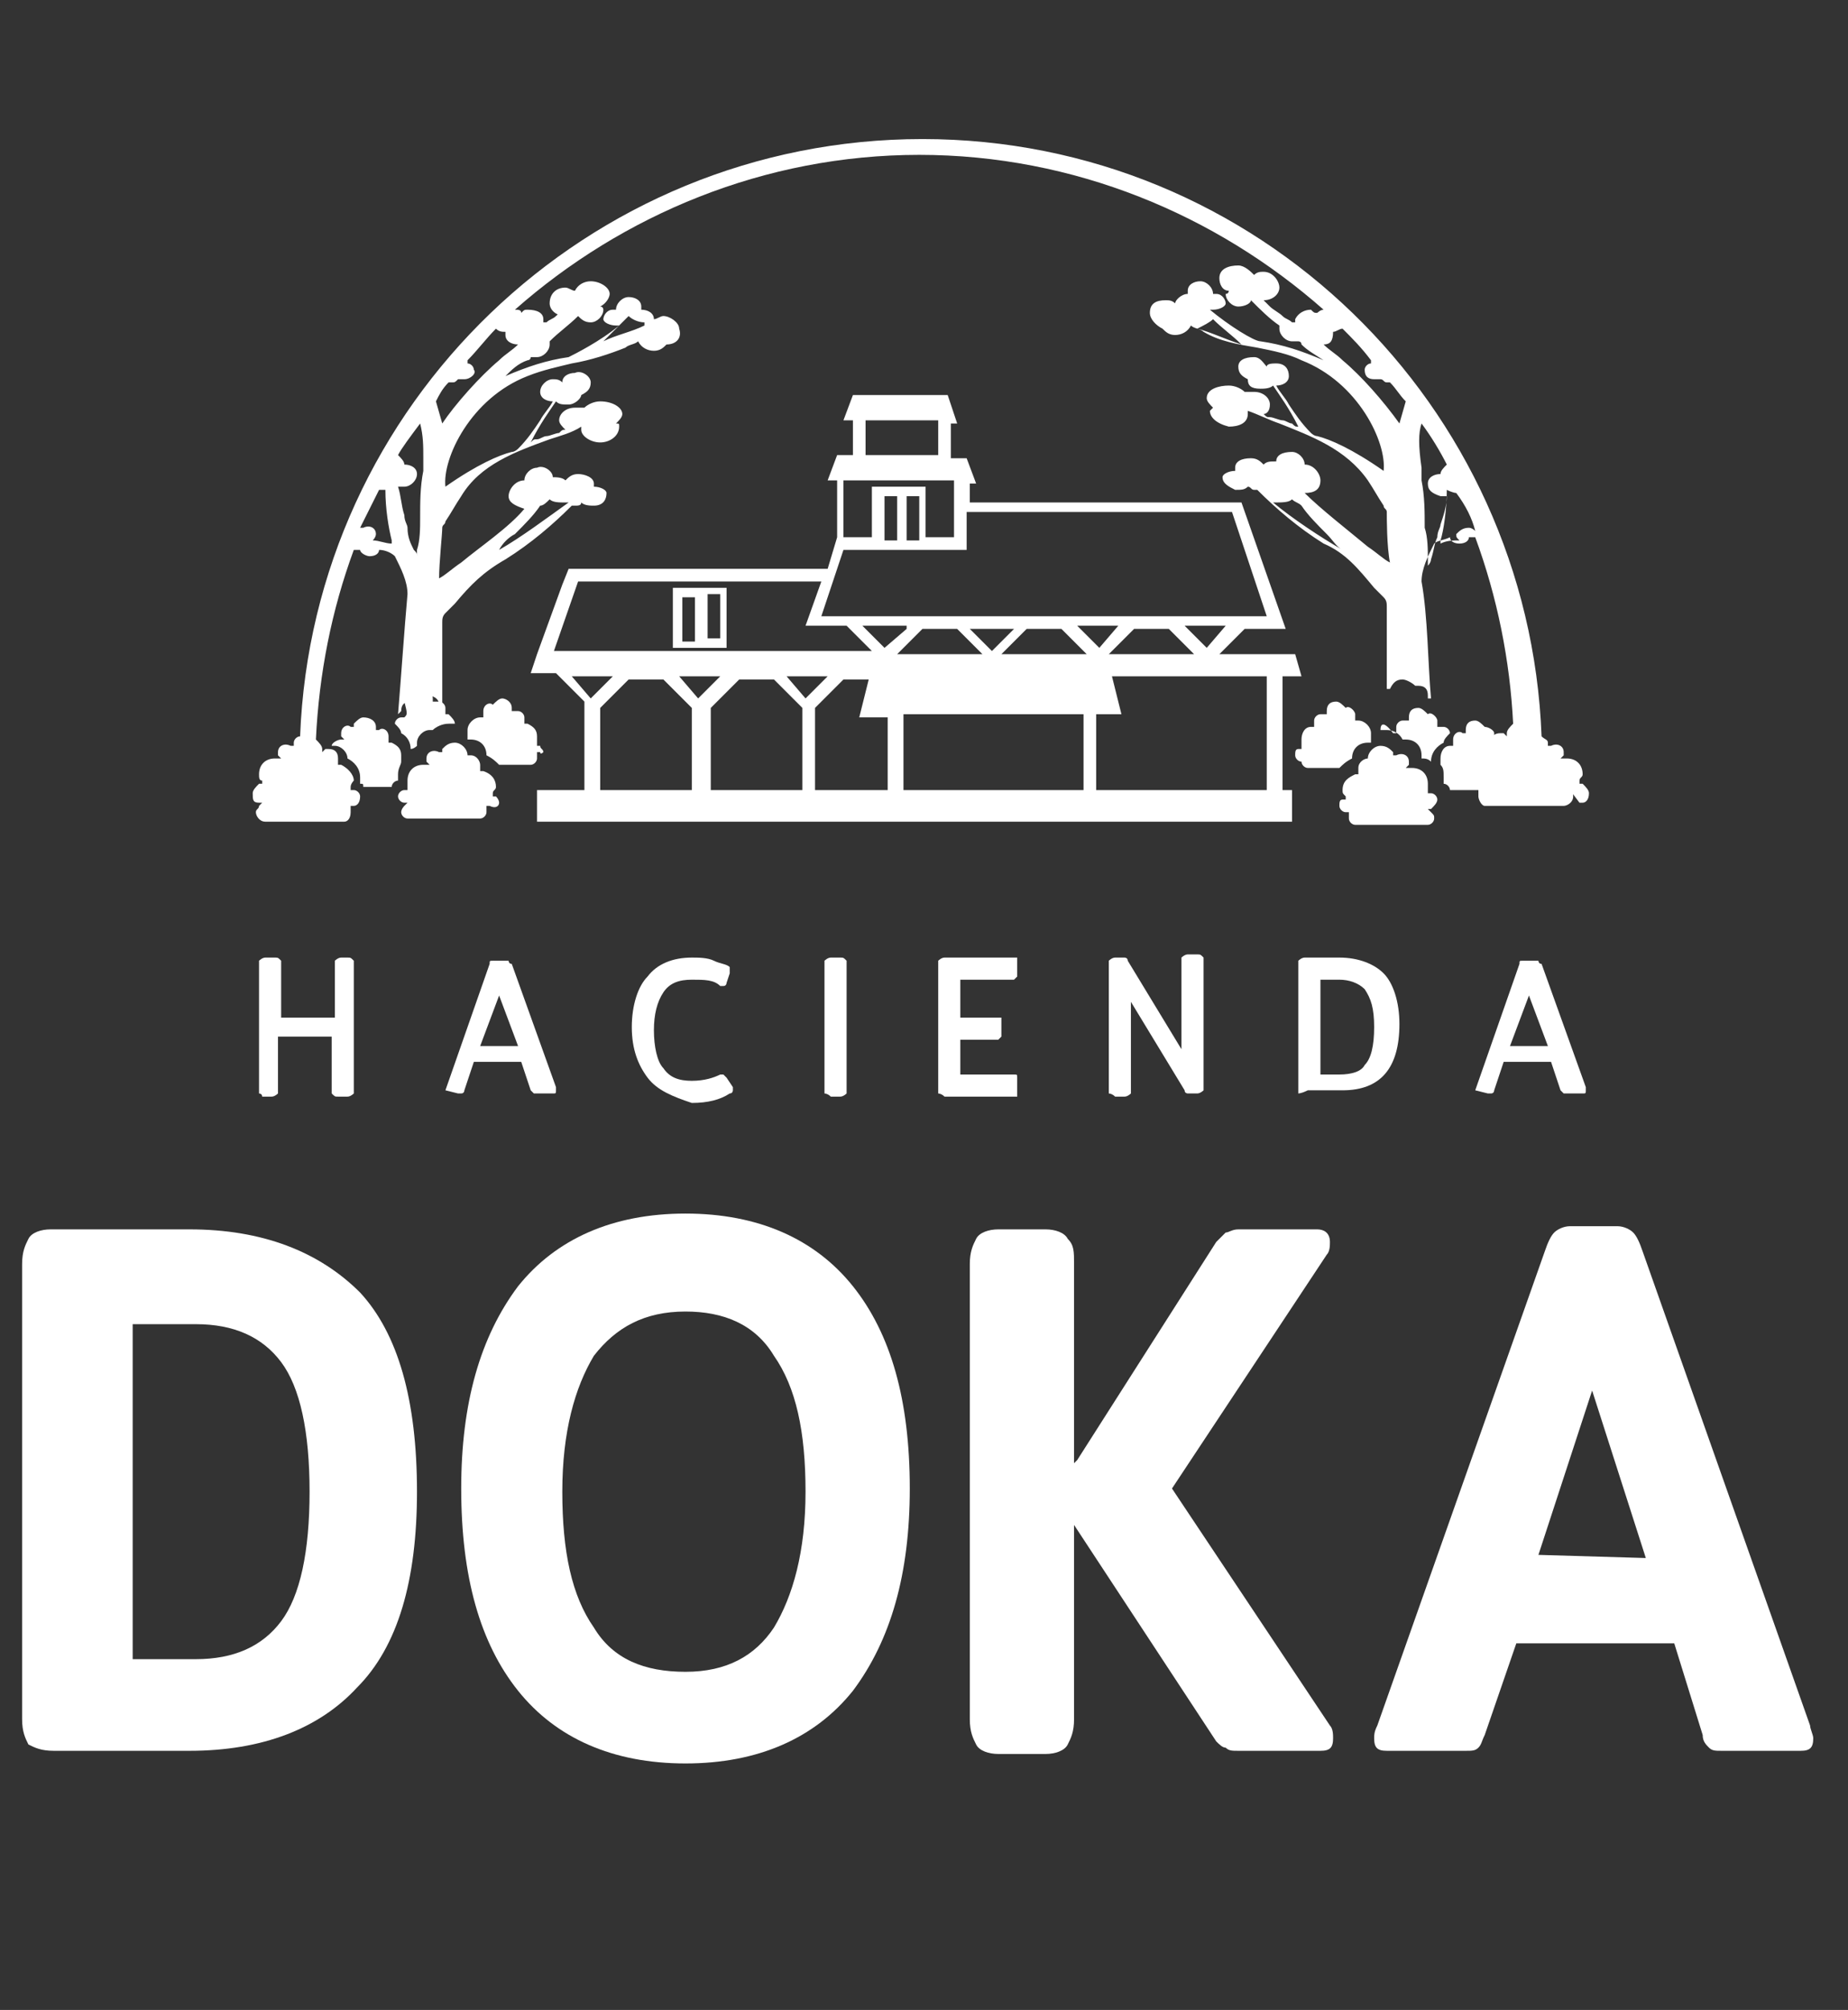 <svg xml:space="preserve" style="enable-background:new 0 0 58.5 63.6;" viewBox="0 0 58.5 63.6" y="0px" x="0px" xmlns:xlink="http://www.w3.org/1999/xlink" xmlns="http://www.w3.org/2000/svg" id="Layer_1" version="1.1">
<rect x="0" y="0" width="58.5" height="63.6" fill="#333333" stroke="none"/>
<style type="text/css">
	.st0{fill:#FFFFFF;}
</style>
<g>
	<path d="M12.8,22.7h-0.1c-0.1,0-0.2,0.1-0.2,0.2c0.1,0.1,0.2,0.2,0.2,0.3l0,0c0.2,0.1,0.3,0.3,0.3,0.5l0,0
		c0.1,0,0.2-0.1,0.2-0.1s0,0,0-0.1c0-0.2,0.2-0.4,0.4-0.4h0.1c0.1-0.1,0.3-0.2,0.5-0.2c0.1,0,0.1,0,0.2,0c0-0.1-0.1-0.2-0.2-0.3
		h-0.1v-0.1c0,0,0,0,0-0.1s-0.1-0.2-0.2-0.2h-0.1h-0.1v-0.1c0-0.2-0.2-0.3-0.3-0.3s-0.2,0.1-0.3,0.2l0,0l0,0c-0.1-0.1-0.3,0-0.3,0.2
		C12.9,22.6,12.9,22.6,12.8,22.7h0.1H12.8L12.8,22.7z" class="st0"></path>
	<path d="M11.5,24.9h0.9c0-0.1,0.1-0.2,0.2-0.2c0-0.1,0-0.1,0-0.2c0-0.2,0.1-0.3,0.1-0.4s0-0.1,0-0.2
		c0-0.2-0.1-0.3-0.3-0.4h-0.1v-0.1c0,0,0,0,0-0.1c0-0.2-0.2-0.3-0.3-0.2h-0.1V23c0-0.2-0.2-0.3-0.4-0.3c-0.1,0-0.2,0.1-0.3,0.2V23
		h-0.1c-0.1-0.1-0.3,0-0.3,0.2v0.1l0.1,0.1h-0.1l0,0c-0.1,0-0.3,0.1-0.3,0.2l0,0h0.1c0.2,0,0.4,0.2,0.4,0.4l0,0
		c0.2,0.1,0.4,0.3,0.4,0.6c0,0.1,0,0.1,0,0.2C11.5,24.8,11.5,24.8,11.5,24.9" class="st0"></path>
	<path d="M15.8,25.4c0-0.1-0.1-0.2-0.1-0.2h-0.1v-0.1c0-0.1,0.1-0.1,0.1-0.2c0-0.2-0.1-0.4-0.4-0.5h-0.1v-0.1
		c0,0,0,0,0-0.1s-0.1-0.3-0.3-0.3h-0.1l0,0.1v-0.1c0-0.2-0.2-0.4-0.4-0.4s-0.3,0.1-0.4,0.2v0.1h-0.1c-0.2-0.1-0.4,0-0.4,0.2v0.1
		l0.1,0.1h-0.2l0,0c-0.3,0-0.5,0.2-0.5,0.5c0,0.1,0,0.1,0,0.2V25h-0.1c-0.1,0-0.2,0.1-0.2,0.2s0.1,0.2,0.2,0.2h0.1l-0.1,0.1
		c0,0-0.1,0.1-0.1,0.2s0.1,0.2,0.2,0.2h2.3c0.1,0,0.2-0.1,0.2-0.2v-0.1v-0.1h0.1C15.7,25.6,15.8,25.5,15.8,25.4" class="st0"></path>
	<path d="M17.2,23.8c0-0.1-0.1-0.1-0.1-0.2H17v-0.1c0-0.1,0-0.1,0-0.2c0-0.2-0.1-0.3-0.3-0.4h-0.1v-0.1c0,0,0,0,0-0.1
		s-0.1-0.2-0.2-0.2h-0.1h-0.1v-0.1c0-0.2-0.2-0.3-0.3-0.3s-0.2,0.1-0.3,0.2l0,0l0,0c-0.1-0.1-0.3,0-0.3,0.2v0.1v0.1h-0.1l0,0
		c-0.2,0-0.4,0.2-0.4,0.4c0,0.1,0,0.1,0,0.2v0.1l0,0h0.1c0.3,0,0.5,0.2,0.5,0.5l0,0c0.2,0.1,0.3,0.2,0.4,0.3h1
		c0.1,0,0.2-0.1,0.2-0.2c0,0,0,0,0-0.1v-0.1h0.1C17.1,23.9,17.2,23.8,17.2,23.8" class="st0"></path>
	<path d="M8.2,25.4h0.1l-0.1,0.1c0,0.1-0.1,0.1-0.1,0.2S8.2,26,8.4,26h2.5c0.1,0,0.2-0.1,0.2-0.3v-0.1v-0.1h0.1
		c0.1,0,0.2-0.1,0.2-0.3c0-0.1-0.1-0.2-0.2-0.2h-0.1v-0.1c0-0.1,0.1-0.2,0.1-0.2c0-0.2-0.2-0.4-0.4-0.5h-0.1v-0.1V24
		c0-0.2-0.1-0.3-0.3-0.3h-0.1l-0.1,0.1v-0.1c0-0.1-0.1-0.2-0.2-0.3c0.1-2.1,0.5-4.1,1.2-6h0.1c0,0,0,0,0.1,0c0,0.1,0.2,0.2,0.3,0.2
		c0.2,0,0.3-0.1,0.3-0.2l0,0c0.2,0,0.4,0.1,0.5,0.2c0.2,0.4,0.4,0.8,0.4,1.2c-0.1,1.1-0.2,2.6-0.3,3.8l0.1-0.1
		c0-0.2,0.1-0.3,0.3-0.3h0.1c0.1-0.1,0.2-0.2,0.4-0.2s0.4,0.1,0.4,0.3H14l0,0c0-0.8,0-1.9,0-2.6c0-0.1,0-0.2,0.1-0.3
		c0.1-0.1,0.2-0.2,0.3-0.3c0.5-0.6,0.9-1,1.6-1.4c0.8-0.5,1.5-1.1,2.1-1.7h0.1c0.1,0,0.2,0,0.2-0.1c0.1,0.1,0.3,0.1,0.4,0.1
		c0.3,0,0.4-0.2,0.4-0.4c0-0.1-0.2-0.2-0.4-0.2v-0.1c0-0.2-0.3-0.3-0.5-0.3s-0.3,0.1-0.4,0.2c-0.1-0.1-0.3-0.1-0.4-0.1
		c0-0.2-0.3-0.4-0.5-0.3c-0.2,0-0.4,0.2-0.4,0.4l0,0c-0.3,0-0.5,0.3-0.5,0.5s0.2,0.3,0.5,0.4c-0.5,0.6-1.4,1.2-2,1.7
		c-0.3,0.2-0.5,0.4-0.7,0.5c0-0.5,0.1-1.4,0.1-1.6c0-0.1,0.1-0.1,0.1-0.2c0.2-0.3,0.3-0.5,0.5-0.8c0.6-1,1.7-1.4,2.8-1.8
		c0.3-0.1,0.7-0.2,1-0.4l0,0l0,0v0.1c0,0.2,0.3,0.4,0.6,0.4c0.3,0,0.6-0.2,0.6-0.5c0-0.1,0-0.1-0.1-0.1c0.1-0.1,0.2-0.2,0.2-0.3
		c0-0.2-0.3-0.4-0.7-0.4c-0.2,0-0.4,0.1-0.5,0.2c-0.1,0-0.2,0-0.3,0c-0.3,0-0.5,0.2-0.5,0.4c0,0.1,0.1,0.2,0.2,0.3
		c-0.1,0-0.1,0-0.2,0.1c-0.1,0-0.3,0.1-0.4,0.1s-0.2,0.1-0.3,0.1c-0.1,0-0.1,0-0.2,0.1c0.3-0.6,0.6-1,0.8-1.3
		c0.1,0.1,0.2,0.1,0.4,0.1c0.2,0,0.4-0.2,0.4-0.3l0,0c0.2-0.1,0.3-0.2,0.3-0.4s-0.3-0.4-0.5-0.3c-0.2,0-0.4,0.1-0.4,0.3
		C17.7,12,17.6,12,17.5,12c-0.2,0-0.4,0.2-0.4,0.4s0.2,0.3,0.4,0.3l0,0c-0.1,0.2-0.3,0.4-0.4,0.6c-0.2,0.3-0.4,0.6-0.7,0.9l0,0
		c0,0-0.1,0.1-0.2,0.1c-0.4,0.1-1.1,0.4-2.1,1.1c-0.1-0.9,0.8-2.8,2.6-3.5c0.5-0.2,1-0.3,1.4-0.4c0.6-0.1,1.2-0.3,1.7-0.5
		c0.1-0.1,0.3-0.1,0.4-0.2c0.1,0.2,0.3,0.3,0.5,0.3s0.3-0.1,0.4-0.2l0,0c0.3,0,0.5-0.2,0.4-0.5c0-0.2-0.3-0.4-0.5-0.4
		c-0.1,0-0.2,0.1-0.3,0.1l0,0c0-0.2-0.2-0.3-0.4-0.3V9.7c0-0.2-0.2-0.3-0.4-0.3c-0.2,0-0.4,0.2-0.4,0.4l0,0h-0.1
		c-0.2,0-0.3,0.2-0.3,0.3s0.2,0.2,0.4,0.2c0,0,0,0,0.1,0c-0.6,0.5-1.4,0.9-1.6,1c-0.7,0.1-1.3,0.3-2,0.6c0.2-0.2,0.4-0.4,0.7-0.5
		c0,0,0.1,0,0.1-0.1c0.1,0,0.2,0,0.2,0c0.2,0,0.4-0.2,0.4-0.4v-0.1c0.3-0.3,0.6-0.5,0.9-0.8c0.1,0.1,0.2,0.2,0.4,0.2
		c0.2,0,0.4-0.2,0.4-0.4c0,0,0-0.1-0.1-0.1c0.2-0.1,0.3-0.3,0.3-0.4c0-0.2-0.3-0.4-0.6-0.4c-0.2,0-0.4,0.1-0.5,0.3
		c-0.1,0-0.2-0.1-0.3-0.1c-0.3,0-0.5,0.2-0.5,0.5c0,0.2,0.2,0.4,0.5,0.4C18.1,9.6,18,9.7,18,9.7c-0.1,0.1-0.3,0.2-0.4,0.3
		s-0.2,0.1-0.3,0.2h-0.1c0,0,0,0,0-0.1c0-0.2-0.2-0.3-0.5-0.3c-0.1,0-0.1,0-0.2,0.1c0-0.1-0.1-0.1-0.2-0.1c3.4-3,7.9-4.9,12.8-4.9
		s9.4,1.9,12.8,4.9c-0.1,0-0.2,0.1-0.2,0.1c-0.1,0-0.1,0-0.2-0.1c-0.2,0-0.4,0.1-0.5,0.3c0,0,0,0,0,0.1h-0.1
		c-0.1-0.1-0.2-0.1-0.3-0.2c-0.1-0.1-0.3-0.2-0.4-0.3c-0.1-0.1-0.1-0.1-0.2-0.2c0.3,0,0.5-0.2,0.5-0.4S40.3,8.6,40,8.6
		c-0.1,0-0.2,0-0.3,0.1c-0.1-0.1-0.3-0.3-0.5-0.3c-0.3,0-0.6,0.1-0.6,0.4c0,0.2,0.1,0.4,0.3,0.4c0,0,0,0.1-0.1,0.1
		c0,0.2,0.2,0.4,0.4,0.4s0.4-0.1,0.4-0.2c0.3,0.3,0.6,0.6,0.9,0.8v0.1c0,0.2,0.2,0.4,0.4,0.4c0.1,0,0.2,0,0.2,0s0.1,0,0.1,0.1
		c0.2,0.2,0.4,0.3,0.7,0.5c-0.7-0.3-1.3-0.5-2-0.6c-0.2,0-1-0.5-1.6-1c0,0,0,0,0.1,0c0.2,0,0.4-0.1,0.4-0.2c0-0.1-0.1-0.3-0.3-0.3
		h-0.1l0,0c0-0.2-0.2-0.4-0.4-0.4S37.6,9,37.6,9.2v0.1c-0.2,0-0.4,0.2-0.4,0.3l0,0c-0.1-0.1-0.2-0.1-0.3-0.1c-0.3,0-0.5,0.1-0.5,0.4
		c0,0.2,0.2,0.4,0.4,0.5l0,0c0.1,0.1,0.2,0.2,0.4,0.2s0.4-0.1,0.5-0.3c0.1,0.1,0.3,0.1,0.4,0.2c0.5,0.3,1.1,0.4,1.7,0.5
		c0.5,0.1,1,0.2,1.4,0.4c1.8,0.7,2.7,2.6,2.6,3.5c-1-0.7-1.7-1-2.1-1.1c-0.1,0-0.2-0.1-0.2-0.1l0,0c-0.3-0.3-0.5-0.6-0.7-0.9
		c-0.1-0.2-0.3-0.4-0.4-0.6l0,0c0.2,0,0.4-0.1,0.4-0.3s-0.1-0.4-0.4-0.4c-0.1,0-0.3,0-0.3,0.1c-0.1-0.1-0.2-0.3-0.4-0.3
		c-0.3,0-0.5,0.1-0.5,0.3s0.1,0.3,0.3,0.4l0,0c0,0.2,0.1,0.3,0.4,0.3c0.1,0,0.3,0,0.4-0.1c0.2,0.3,0.5,0.7,0.8,1.3
		c-0.1,0-0.1,0-0.2-0.1c-0.1,0-0.2-0.1-0.3-0.1s-0.3-0.1-0.4-0.1c-0.1,0-0.1,0-0.2-0.1c0.1,0,0.2-0.1,0.2-0.3s-0.2-0.4-0.5-0.4
		c-0.1,0-0.2,0-0.3,0c-0.1-0.1-0.3-0.2-0.5-0.2c-0.3,0-0.7,0.1-0.7,0.4c0,0.1,0.1,0.2,0.2,0.3L38.3,13c0,0.2,0.2,0.4,0.6,0.5
		c0.3,0,0.6-0.1,0.6-0.4V13l0,0l0,0c0.3,0.1,0.7,0.3,1,0.4c1,0.4,2.1,0.8,2.8,1.8c0.2,0.3,0.3,0.5,0.5,0.8c0,0.1,0.1,0.1,0.1,0.2
		c0,0.2,0,1.1,0.1,1.6c-0.2-0.1-0.4-0.3-0.7-0.5c-0.6-0.5-1.5-1.2-2-1.7c0.3,0,0.5-0.1,0.5-0.4c0-0.2-0.2-0.5-0.5-0.5l0,0
		c0-0.2-0.2-0.4-0.4-0.4c-0.3,0-0.5,0.1-0.5,0.3c-0.2,0-0.3,0-0.4,0.1c-0.1-0.1-0.2-0.2-0.4-0.2c-0.3,0-0.5,0.1-0.5,0.3v0.1
		c-0.2,0-0.4,0.1-0.4,0.2c0,0.2,0.2,0.3,0.4,0.4c0.2,0,0.3,0,0.4-0.1c0.1,0,0.1,0.1,0.2,0.1h0.1c0.6,0.6,1.3,1.2,2.1,1.7
		c0.7,0.3,1.1,0.8,1.6,1.4c0.1,0.1,0.2,0.2,0.3,0.3c0.1,0.1,0.1,0.2,0.1,0.3c0,0.7,0,1.8,0,2.6l0,0H44c0.1-0.2,0.2-0.3,0.4-0.3
		c0.1,0,0.3,0.1,0.4,0.2h0.1c0.2,0,0.3,0.1,0.3,0.3c0,0,0,0,0,0.1h0.1c-0.1-1.1-0.1-2.6-0.3-3.7c0-0.4,0.2-0.8,0.4-1.2
		c0.1-0.1,0.3-0.1,0.5-0.2l0,0c0,0.1,0.1,0.2,0.3,0.2s0.3-0.1,0.3-0.2c0,0,0,0,0.1,0h0.1c0.7,1.9,1.1,3.9,1.2,5.9
		c-0.1,0.1-0.2,0.2-0.2,0.3v0.1l-0.1-0.1h-0.1c-0.2,0-0.3,0.1-0.3,0.3c0,0,0,0,0,0.1v0.1h-0.1c-0.2,0.1-0.4,0.3-0.4,0.5
		c0,0.1,0,0.2,0.1,0.2v0.1h-0.1c-0.1,0-0.2,0.1-0.2,0.2s0.1,0.2,0.2,0.3h0.1v0.1v0.1c0,0.1,0.1,0.3,0.2,0.3h2.5
		c0.1,0,0.3-0.1,0.3-0.3c0-0.1,0-0.1-0.1-0.2l0.3,0.4h0.1c0.1,0,0.2-0.1,0.2-0.3c0-0.1-0.1-0.2-0.2-0.3H50v-0.1
		c0-0.1,0.1-0.1,0.1-0.2c0-0.3-0.2-0.5-0.5-0.5l0,0h-0.2l0.1-0.1v-0.1c0-0.2-0.2-0.3-0.4-0.2H49v-0.1c0-0.1-0.1-0.1-0.2-0.2
		c-0.4-10.5-9-18.9-19.6-18.9S9.9,12.8,9.5,23.3c-0.1,0-0.2,0.1-0.2,0.2v0.1H9.2c-0.2-0.1-0.4,0-0.4,0.2v0.1L8.9,24H8.7l0,0
		c-0.3,0-0.5,0.2-0.5,0.5c0,0.1,0,0.2,0.1,0.2v0.1H8.2C8.1,24.9,8,25,8,25.1C8,25.3,8,25.4,8.2,25.4 M16.3,16.9
		c0.3-0.3,0.6-0.6,0.8-0.9c0.1,0,0.2-0.1,0.3-0.2c0.1,0.1,0.3,0.1,0.5,0.1H18c-0.7,0.5-1.5,1.1-2.2,1.5C15.9,17.2,16.1,17,16.3,16.9
		 M19.9,10c0.1,0.1,0.3,0.2,0.5,0.2v0.1l0,0c-0.4,0.2-0.9,0.3-1.3,0.5C19.3,10.6,19.6,10.3,19.9,10 M37.9,10.4L37.9,10.4
		C37.9,10.3,37.9,10.3,37.9,10.4c0.2-0.1,0.4-0.2,0.5-0.3c0.3,0.3,0.6,0.5,0.9,0.8C38.7,10.7,38.3,10.5,37.9,10.4 M40.3,15.9
		L40.3,15.9c0.3,0,0.5,0,0.6-0.1c0.1,0.1,0.2,0.1,0.3,0.2c0.2,0.3,0.5,0.6,0.8,0.9c0.2,0.2,0.3,0.4,0.5,0.5
		C41.8,17,40.9,16.4,40.3,15.9 M46.1,15.6C46.2,15.6,46.2,15.6,46.1,15.6c0.3,0.4,0.5,0.8,0.6,1.2c0,0-0.1-0.1-0.2-0.1
		c-0.2,0-0.3,0.1-0.4,0.2c0,0.1,0,0.1,0.1,0.2c-0.2,0-0.4,0-0.6,0.1v-0.1c0.1-0.3,0.2-1,0.2-1.6C46,15.6,46.1,15.6,46.1,15.6
		 M45,13.4c0.3,0.4,0.6,0.9,0.8,1.3c-0.1,0.1-0.2,0.2-0.2,0.3l0,0c-0.2,0-0.4,0.1-0.4,0.3s0.1,0.3,0.4,0.4c0.1,0,0.1,0,0.2,0
		c0,0.3-0.1,0.6-0.2,0.9c0,0.1-0.1,0.2-0.1,0.4c-0.1,0.2-0.1,0.4-0.2,0.7c0,0,0,0.1-0.1,0.2l0,0c0-0.1,0-0.2,0-0.2
		c0-0.3,0-0.7-0.1-1c0-0.5,0-1-0.1-1.5c0-0.1,0-0.3,0-0.4C44.9,14.1,44.9,13.7,45,13.4 M42.2,10.5c0.1,0,0.2-0.1,0.3-0.1
		c0.3,0.3,0.6,0.6,0.9,1v0.1l0,0c-0.1,0-0.2,0.1-0.2,0.2c0,0.2,0.1,0.3,0.3,0.3c0.1,0,0.2,0,0.2,0c0.1,0,0.1,0.1,0.2,0.1H44
		c0.2,0.2,0.3,0.4,0.5,0.6l-0.2,0.7c-0.5-0.7-1.2-1.5-1.8-2c-0.2-0.2-0.4-0.3-0.6-0.5C42.1,10.9,42.2,10.8,42.2,10.5
		C42.2,10.6,42.2,10.5,42.2,10.5 M14.2,12.1h0.1c0.1,0,0.1,0,0.2-0.1c0.1,0,0.1,0,0.2,0c0.2,0,0.4-0.2,0.3-0.3
		c0-0.1-0.1-0.2-0.2-0.2l0,0v-0.1c0.3-0.3,0.6-0.7,0.9-1c0.1,0.1,0.2,0.1,0.3,0.1v0.1c0,0.2,0.2,0.3,0.4,0.3
		c-0.2,0.2-0.4,0.3-0.6,0.5c-0.6,0.5-1.4,1.4-1.8,2l-0.2-0.7C13.9,12.5,14,12.3,14.2,12.1 M13.3,13.4c0.1,0.4,0.1,0.7,0.1,1.1
		c0,0.1,0,0.3,0,0.4c-0.1,0.5-0.1,1-0.1,1.5c0,0.3,0,0.7-0.1,1c0,0.1,0,0.2,0,0.2l0,0c0-0.1,0-0.1-0.1-0.2c-0.1-0.2-0.2-0.4-0.2-0.7
		c0-0.1-0.1-0.2-0.1-0.4c-0.1-0.3-0.1-0.6-0.2-0.9c0.1,0,0.1,0,0.2,0c0.2,0,0.4-0.2,0.4-0.4s-0.2-0.3-0.4-0.3l0,0
		c0-0.1-0.1-0.2-0.2-0.3C12.7,14.2,13,13.8,13.3,13.4 M12,15.5h0.1h0.1c0,0.6,0.1,1.2,0.2,1.6v0.1c-0.2,0-0.4-0.1-0.6-0.1
		c0,0,0.1-0.1,0.1-0.2c0-0.2-0.2-0.3-0.4-0.2c-0.1,0-0.1,0-0.1,0C11.6,16.3,11.8,15.9,12,15.5" class="st0"></path>
	<path d="M41.2,24.1c0,0.1,0.1,0.2,0.2,0.2h1c0.1-0.1,0.2-0.2,0.4-0.3l0,0c0-0.3,0.2-0.5,0.5-0.5h0.1l0,0v-0.1
		c0-0.1,0-0.1,0-0.2c0-0.2-0.2-0.4-0.4-0.4l0,0h-0.1v-0.1v-0.1c0-0.1-0.2-0.3-0.3-0.2l0,0l0,0c-0.1-0.1-0.2-0.2-0.3-0.2
		c-0.2,0-0.3,0.1-0.3,0.3v0.1h-0.1h-0.1c-0.1,0-0.2,0.1-0.2,0.2c0,0,0,0,0,0.1V23h-0.1c-0.2,0-0.3,0.2-0.3,0.4c0,0.1,0,0.1,0,0.2
		v0.1h-0.1c-0.1,0-0.1,0.1-0.1,0.2S41.1,24.1,41.2,24.1L41.2,24.1L41.2,24.1L41.2,24.1" class="st0"></path>
	<path d="M46.7,24.8C46.7,24.8,46.7,24.7,46.7,24.8c0.1-0.2,0.1-0.2,0.1-0.3c0-0.2,0.1-0.4,0.4-0.5l0,0
		c0-0.2,0.2-0.4,0.4-0.4h0.1l0,0c-0.1-0.1-0.2-0.2-0.3-0.2l0,0h-0.1v-0.1v-0.1c0-0.1-0.2-0.2-0.3-0.2l0,0l0,0
		c-0.1-0.1-0.2-0.2-0.3-0.2c-0.2,0-0.3,0.1-0.3,0.3v0.1h-0.1c-0.1-0.1-0.3,0-0.3,0.2c0,0,0,0,0,0.1v0.1h-0.1c-0.2,0-0.3,0.2-0.3,0.4
		c0,0.1,0,0.1,0,0.2c0.1,0.1,0.1,0.2,0.1,0.4c0,0.1,0,0.1,0,0.2c0.1,0,0.2,0.1,0.2,0.2h0.8V24.8z" class="st0"></path>
	<path d="M45.5,25.3c0-0.1-0.1-0.2-0.2-0.2h-0.1V25c0-0.1,0-0.1,0-0.2c0-0.3-0.2-0.5-0.5-0.5l0,0h-0.2l0.1-0.1v-0.1
		c0-0.2-0.2-0.3-0.4-0.2h-0.1v-0.1c-0.1-0.1-0.2-0.2-0.4-0.2s-0.4,0.2-0.4,0.4v0.1l0.1-0.1h-0.1c-0.1,0-0.3,0.1-0.3,0.3
		c0,0,0,0,0,0.1v0.1h-0.1c-0.2,0.1-0.4,0.2-0.4,0.5c0,0.1,0,0.1,0.1,0.2v0.1h-0.1c-0.1,0-0.1,0.1-0.1,0.2s0.1,0.2,0.2,0.2h0.1v0.1
		v0.1c0,0.1,0.1,0.2,0.2,0.2h2.3c0.1,0,0.2-0.1,0.2-0.2s0-0.1-0.1-0.2l-0.1-0.1h0.1C45.4,25.5,45.5,25.4,45.5,25.3" class="st0"></path>
	<path d="M43.7,23.1c0.1,0,0.1,0,0.2,0c0.2,0,0.4,0.1,0.5,0.3h0.1c0.3,0,0.5,0.2,0.5,0.5V24c0.1,0,0.2,0,0.3,0.1l0,0
		c0-0.3,0.2-0.5,0.4-0.6l0,0c0-0.1,0.1-0.2,0.2-0.3c0-0.1-0.1-0.2-0.2-0.2h-0.1l0,0h-0.1v-0.1v-0.1c0-0.1-0.2-0.3-0.3-0.2l0,0l0,0
		c-0.1-0.1-0.2-0.2-0.3-0.2c-0.2,0-0.3,0.1-0.3,0.3v0.1h-0.1h-0.1c-0.1,0-0.2,0.1-0.2,0.2c0,0,0,0,0,0.1v0.1h-0.1
		C43.8,22.8,43.7,22.9,43.7,23.1" class="st0"></path>
	<path d="M22.3,18.6H22l0,0h-0.7v1.9H23v-1.9H22.3L22.3,18.6z M22,20.3h-0.4v-1.4H22V20.3z M22.4,18.8h0.4v1.4h-0.4
		V18.8z" class="st0"></path>
	<path d="M40.6,21.4h0.6L41,20.7h-2.4l0.8-0.8h1.3l-1.4-4h-8.6v-0.6h0.2l-0.3-0.8h-0.5v-1.1h0.2L30,12.5h-3l-0.3,0.8H27
		v1.1h-0.5l-0.3,0.8h0.3V17l-0.3,1H18l-0.2,0.5l0,0L17,20.7l-0.2,0.6h0.8l0.9,0.9V25H17v1h23.9v-1h-0.3C40.6,25,40.6,21.4,40.6,21.4
		z M38.2,20.5l-0.7-0.7h1.3L38.2,20.5z M35.2,20.6L35.2,20.6l0.7-0.7H37l0.8,0.8h-2.7L35.2,20.6z M34.8,20.5l-0.7-0.7h1.3L34.8,20.5
		z M27.4,13.3h2.3v1.1h-2.3V13.3z M26.8,15.2h3.4V17h-0.9v-1.6h-0.7l0,0h-0.3l0,0h-0.7V17h-0.9v-1.8H26.8z M29.1,17.1h-0.4v-1.4h0.4
		V17.1z M28.4,17.1H28v-1.4h0.4V17.1z M26.7,17.4h3.9v-1.2H39l1.1,3.3H26L26.7,17.4z M32.1,19.9l-0.7,0.7l-0.7-0.7H32.1z M28.7,19.9
		L28,20.5l-0.7-0.7h1.4V19.9z M17.5,20.7l0.8-2.3H26l-0.5,1.4h1.3l0.8,0.8H17.5V20.7z M18.1,21.4h1.3l-0.7,0.7L18.1,21.4z M22,25h-3
		v-2.6l0.1-0.1l0,0l0.8-0.8H21l0.9,0.9V25H22z M21.5,21.4h1.3l-0.7,0.7L21.5,21.4z M25.4,25h-2.9v-2.6l0.9-0.9h1.1l0.9,0.9V25z
		 M24.9,21.4h1.3l-0.7,0.7L24.9,21.4z M28.1,25h-2.3v-2.6l0.9-0.9h0.8l-0.3,1.2h0.9V25z M29.2,19.9h1.1l0.8,0.8h-2.7L29.2,19.9z
		 M34.3,25h-5.7v-2.4h5.7V25z M31.7,20.7l0.8-0.8h1.1l0.8,0.8H31.7z M40.1,25h-5.4v-2.4h0.8l-0.3-1.2h4.9V25z" class="st0"></path>
	<path d="M8.2,34.6c0,0,0-0.1,0-0.2v-3.8c0-0.1,0-0.1,0-0.2c0,0,0.1-0.1,0.2-0.1h0.3c0.1,0,0.1,0,0.2,0.1
		c0,0,0,0.1,0,0.2v1.6h1.7v-1.6c0-0.1,0-0.1,0-0.2c0,0,0.1-0.1,0.2-0.1H11c0.1,0,0.1,0,0.2,0.1c0,0,0,0.1,0,0.2v3.8
		c0,0.1,0,0.1,0,0.2c0,0-0.1,0.1-0.2,0.1h-0.3c-0.1,0-0.1,0-0.2-0.1c0,0,0-0.1,0-0.2v-1.6H8.8v1.6c0,0.1,0,0.1,0,0.2
		c0,0-0.1,0.1-0.2,0.1H8.3C8.3,34.6,8.2,34.6,8.2,34.6" class="st0"></path>
	<path d="M14.1,34.5L14.1,34.5l1.4-4c0-0.1,0-0.1,0.1-0.1h0.1H16h0.1c0,0,0,0.1,0.1,0.1l1.4,3.9v0.1
		c0,0.1,0,0.1-0.1,0.1H17h-0.1c0,0,0,0-0.1-0.1l-0.3-0.9H15l-0.3,0.9c0,0,0,0.1-0.1,0.1h-0.1L14.1,34.5
		C14.1,34.6,14.1,34.6,14.1,34.5 M16.4,33.1l-0.6-1.6l-0.6,1.6H16.4z" class="st0"></path>
	<path d="M20.5,34.1c-0.3-0.4-0.5-0.9-0.5-1.6c0-0.7,0.2-1.3,0.5-1.6c0.3-0.4,0.8-0.6,1.4-0.6c0.2,0,0.5,0,0.7,0.1
		s0.4,0.1,0.5,0.2v0.1v0.1L23,31.1c0,0,0,0.1-0.1,0.1c0,0,0,0-0.1,0C22.6,31,22.3,31,21.9,31s-0.7,0.1-0.9,0.4
		c-0.2,0.3-0.3,0.7-0.3,1.2s0.1,1,0.3,1.2c0.2,0.3,0.5,0.4,0.9,0.4s0.7-0.1,0.9-0.2h0.1c0,0,0,0,0.1,0.1l0.2,0.3c0,0,0,0,0,0.1
		c0,0,0,0.1-0.1,0.1c-0.3,0.2-0.7,0.3-1.2,0.3C21.3,34.7,20.8,34.5,20.5,34.1" class="st0"></path>
	<path d="M26.1,34.6c0,0,0-0.1,0-0.2v-3.8c0-0.1,0-0.1,0-0.2c0,0,0.1-0.1,0.2-0.1h0.3c0.1,0,0.1,0,0.2,0.1
		c0,0,0,0.1,0,0.2v3.8c0,0.1,0,0.1,0,0.2c0,0-0.1,0.1-0.2,0.1h-0.3C26.2,34.6,26.1,34.6,26.1,34.6" class="st0"></path>
	<path d="M29.7,34.6c0,0,0-0.1,0-0.2v-3.8c0-0.1,0-0.1,0-0.2c0,0,0.1-0.1,0.2-0.1h2.2c0.1,0,0.1,0,0.1,0s0,0.1,0,0.2
		v0.2c0,0.1,0,0.1,0,0.2L32.1,31h-1.7v1.2h1.2c0.1,0,0.1,0,0.1,0s0,0.1,0,0.2v0.2c0,0.1,0,0.1,0,0.2l-0.1,0.1h-1.2V34h1.7
		c0.1,0,0.1,0,0.1,0.1c0,0,0,0.1,0,0.2v0.2c0,0.1,0,0.1,0,0.2h-0.1h-2.2C29.8,34.6,29.7,34.6,29.7,34.6" class="st0"></path>
	<path d="M35.1,34.6c0,0,0-0.1,0-0.2v-3.8c0-0.1,0-0.1,0-0.2c0,0,0.1-0.1,0.2-0.1h0.2h0.1c0,0,0.1,0,0.1,0.1l1.7,2.8
		v-2.7c0-0.1,0-0.1,0-0.2c0,0,0.1-0.1,0.2-0.1h0.3c0.1,0,0.1,0,0.2,0.1c0,0,0,0.1,0,0.2v3.8c0,0.1,0,0.1,0,0.2c0,0-0.1,0.1-0.2,0.1
		h-0.2h-0.1c0,0-0.1,0-0.1-0.1l-1.7-2.8v2.7c0,0.1,0,0.1,0,0.2c0,0-0.1,0.1-0.2,0.1h-0.3C35.2,34.6,35.1,34.6,35.1,34.6" class="st0"></path>
	<path d="M41.1,34.6c0,0,0-0.1,0-0.2v-3.8c0-0.1,0-0.1,0-0.2c0,0,0.1-0.1,0.2-0.1h1.1c0.6,0,1.1,0.2,1.4,0.5
		c0.3,0.3,0.5,0.9,0.5,1.6c0,1.4-0.6,2.1-1.8,2.1h-1.1C41.2,34.6,41.1,34.6,41.1,34.6 M42.4,34c0.4,0,0.7-0.1,0.8-0.3
		c0.2-0.2,0.3-0.6,0.3-1.2c0-0.6-0.1-0.9-0.3-1.2C43,31.1,42.7,31,42.4,31h-0.6v3H42.4z" class="st0"></path>
	<path d="M46.7,34.5L46.7,34.5l1.4-4c0-0.1,0-0.1,0.1-0.1h0.1h0.3h0.1c0,0,0,0.1,0.1,0.1l1.4,3.9v0.1
		c0,0.1,0,0.1-0.1,0.1h-0.5h-0.1c0,0,0,0-0.1-0.1l-0.3-0.9h-1.5l-0.3,0.9c0,0,0,0.1-0.1,0.1h-0.1L46.7,34.5
		C46.7,34.6,46.7,34.6,46.7,34.5 M49,33.1l-0.6-1.6l-0.6,1.6H49z" class="st0"></path>
	<path d="M0.9,55.2c-0.1-0.2-0.2-0.4-0.2-0.8V40c0-0.4,0.1-0.6,0.2-0.8s0.4-0.3,0.7-0.3H6c2.3,0,4.1,0.7,5.4,2
		c1.2,1.3,1.8,3.4,1.8,6.3c0,2.8-0.6,4.9-1.9,6.2c-1.2,1.3-3,2-5.3,2H1.7C1.3,55.4,1.1,55.3,0.9,55.2 M6.2,52.5
		c1.2,0,2.1-0.4,2.7-1.2s0.9-2.2,0.9-4.1s-0.3-3.3-0.9-4.1c-0.6-0.8-1.5-1.2-2.7-1.2h-2v10.6H6.2z" class="st0"></path>
	<path d="M16.4,53.5c-1.2-1.5-1.8-3.6-1.8-6.4c0-2.7,0.6-4.8,1.8-6.4c1.2-1.5,3-2.3,5.3-2.3s4.1,0.8,5.3,2.3
		c1.2,1.5,1.8,3.6,1.8,6.4c0,2.7-0.6,4.8-1.8,6.4c-1.2,1.5-3,2.3-5.3,2.3S17.6,55,16.4,53.5 M24.5,51.5c0.6-1,1-2.4,1-4.3
		s-0.3-3.3-1-4.3c-0.6-1-1.6-1.4-2.8-1.4c-1.3,0-2.2,0.5-2.9,1.4c-0.6,1-1,2.4-1,4.3s0.3,3.3,1,4.3c0.6,1,1.6,1.4,2.9,1.4
		S23.9,52.4,24.5,51.5" class="st0"></path>
	<path d="M42.2,55c0,0.3-0.1,0.4-0.4,0.4h-2.6c-0.2,0-0.3,0-0.4-0.1c-0.1,0-0.2-0.1-0.3-0.2l-4.6-7L34,48v6.4
		c0,0.4-0.1,0.6-0.2,0.8c-0.1,0.2-0.4,0.3-0.7,0.3h-1.5c-0.3,0-0.6-0.1-0.7-0.3s-0.2-0.4-0.2-0.8V40c0-0.4,0.1-0.6,0.2-0.8
		s0.4-0.3,0.7-0.3h1.5c0.3,0,0.6,0.1,0.7,0.3C34,39.4,34,39.6,34,40v6.3l0.1-0.1l4.4-6.9c0.1-0.1,0.2-0.2,0.3-0.3
		c0.1,0,0.2-0.1,0.4-0.1h2.5c0.2,0,0.4,0.1,0.4,0.4c0,0.1,0,0.3-0.1,0.4l-4.9,7.4l5,7.5C42.2,54.7,42.2,54.9,42.2,55" class="st0"></path>
	<path d="M43.5,55c0-0.1,0-0.2,0.1-0.4l5.3-15c0.1-0.3,0.2-0.5,0.3-0.6s0.3-0.2,0.5-0.2h1.5c0.2,0,0.4,0.1,0.5,0.2
		c0.1,0.1,0.2,0.3,0.3,0.6l5.3,15c0,0.1,0.1,0.3,0.1,0.4c0,0.3-0.1,0.4-0.4,0.4h-2.5c-0.2,0-0.3,0-0.4-0.1c-0.1-0.1-0.2-0.2-0.2-0.4
		L53,52h-5l-1,2.9c-0.1,0.2-0.1,0.3-0.2,0.4c-0.1,0.1-0.2,0.1-0.4,0.1h-2.5C43.6,55.4,43.5,55.3,43.5,55 M52.1,49.3L50.4,44
		l-1.7,5.2L52.1,49.3L52.1,49.3z" class="st0"></path>
</g>
</svg>

